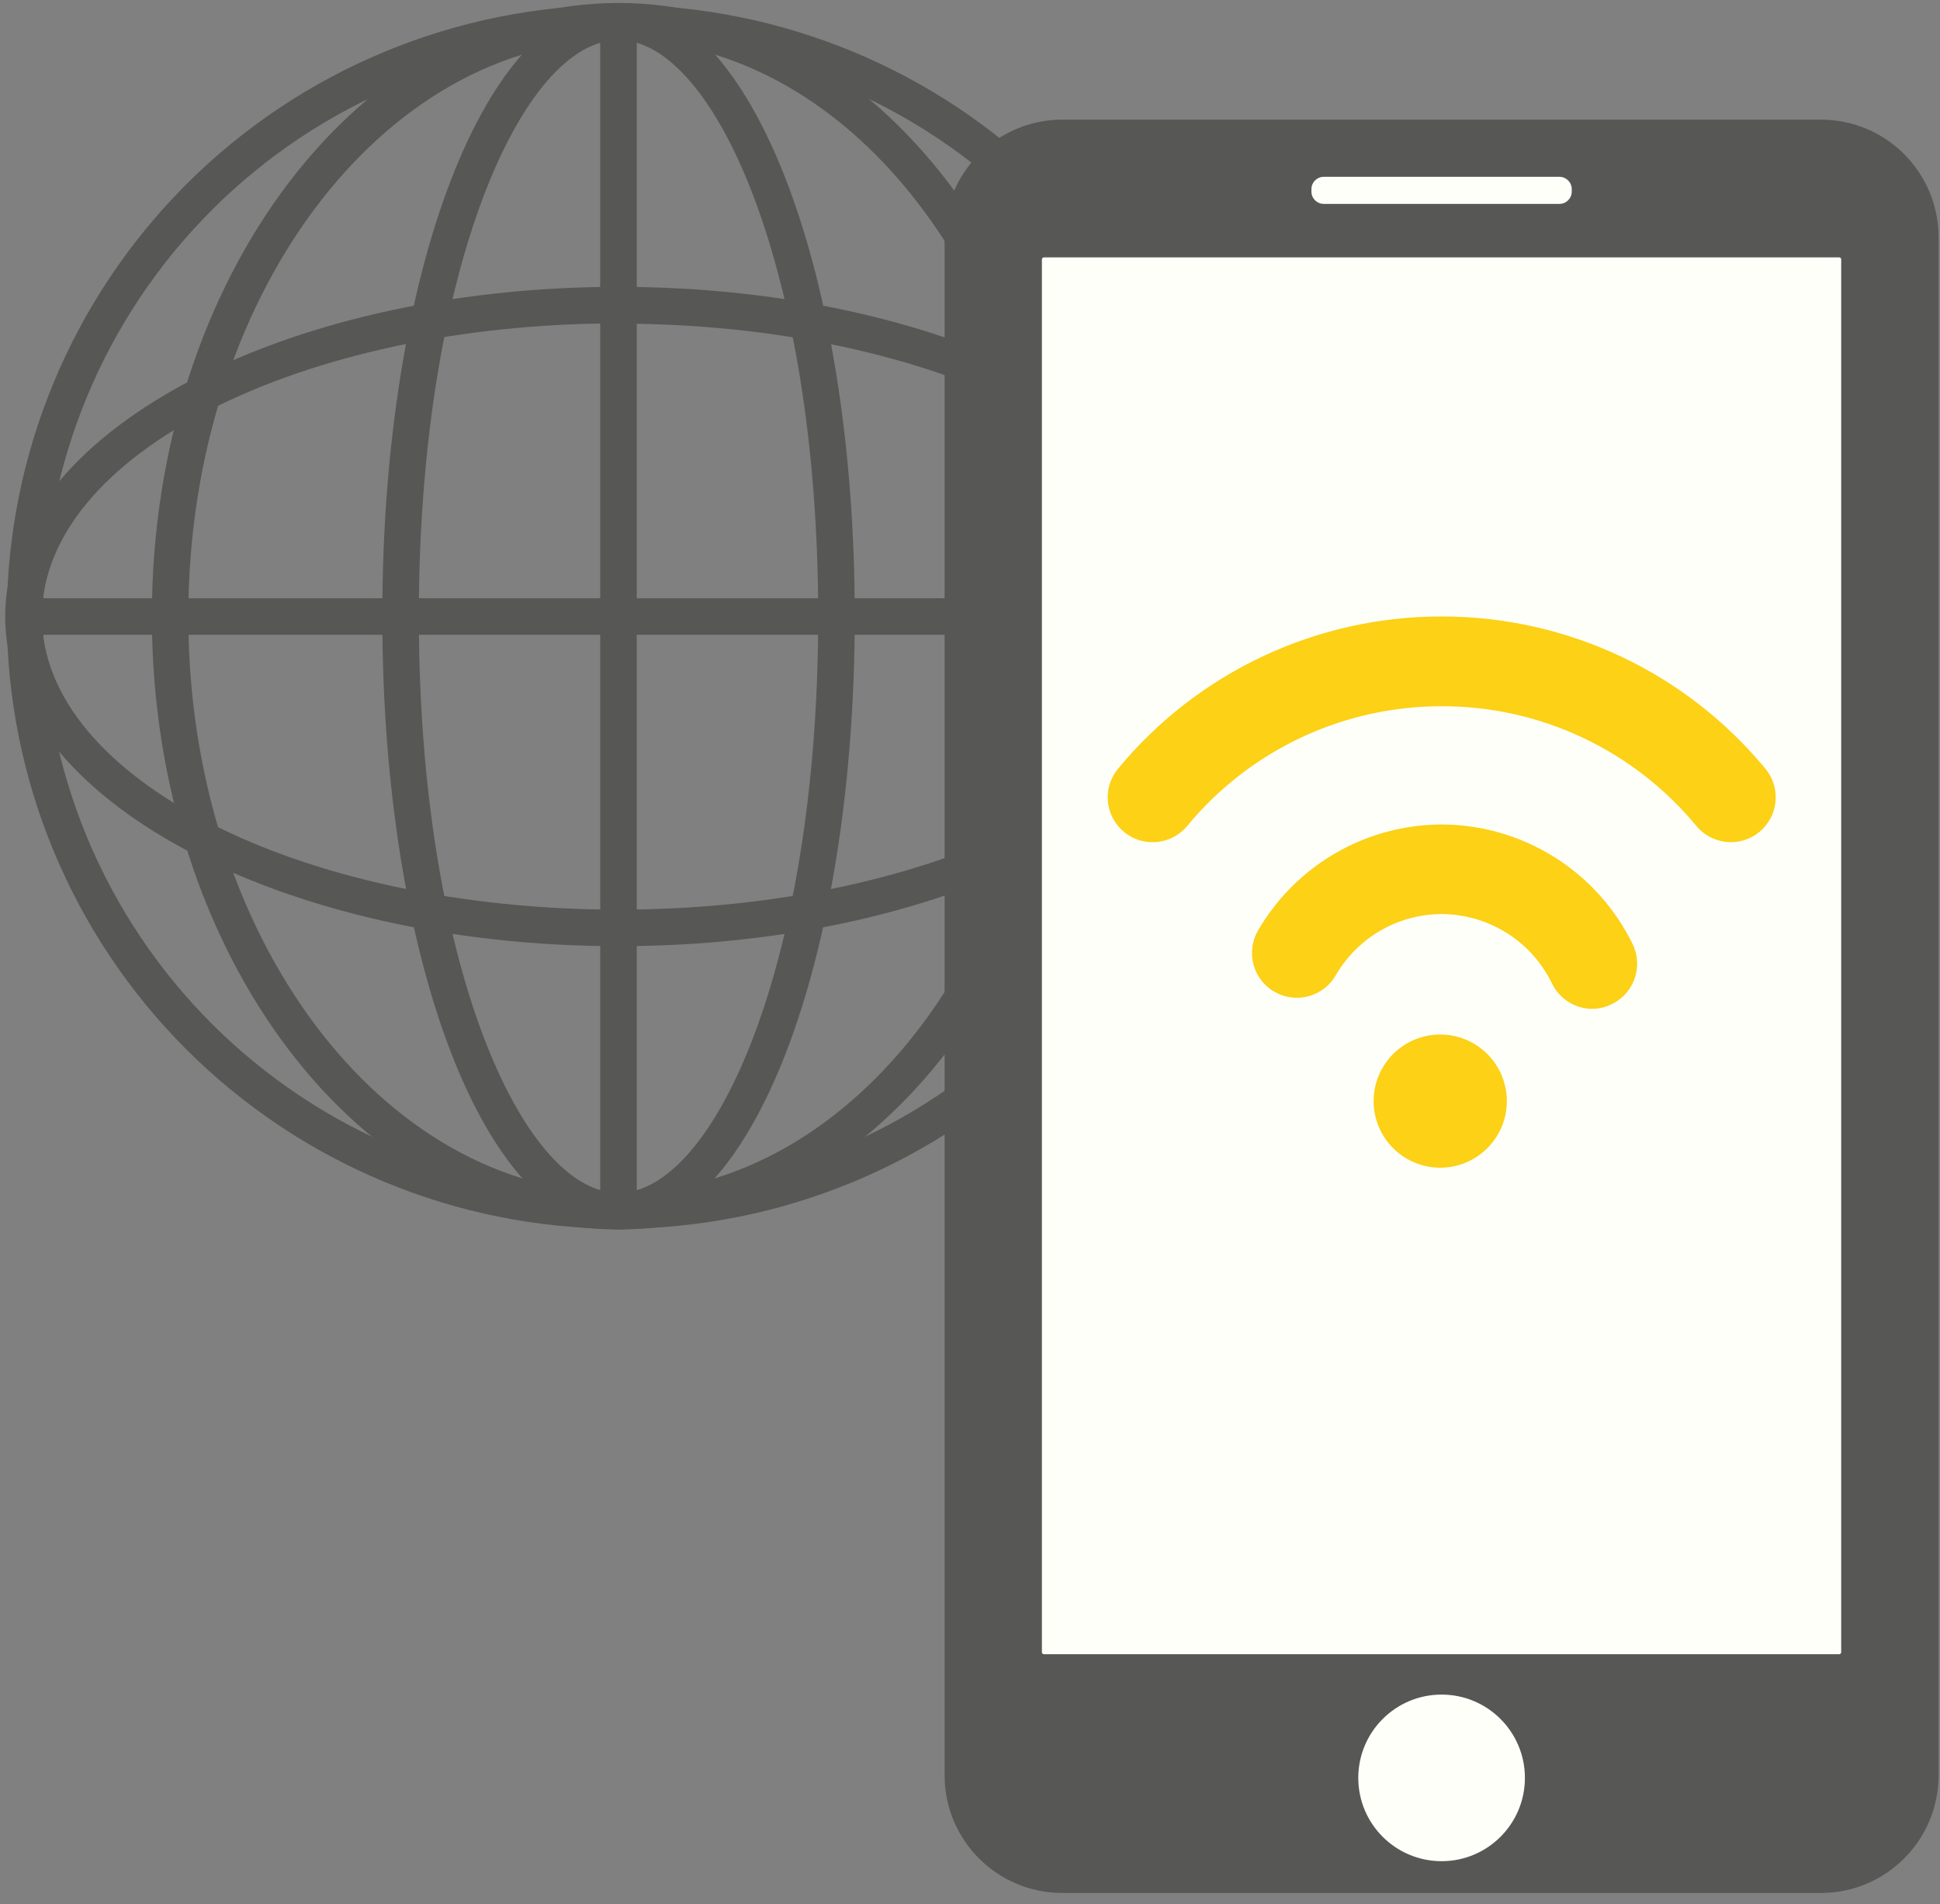 <svg width="109" height="107" viewBox="0 0 109 107" fill="none" xmlns="http://www.w3.org/2000/svg">
<rect x="0" y="0" width="109" height="107" fill="#808080" stroke="none"/>
<path d="M34.752 69.05C25.638 69.035 16.902 65.406 10.459 58.96C4.016 52.514 0.392 43.775 0.382 34.661C0.393 25.544 4.02 16.805 10.467 10.358C16.914 3.912 25.654 0.287 34.771 0.277C43.888 0.287 52.628 3.912 59.075 10.358C65.522 16.805 69.149 25.544 69.16 34.661C69.15 43.782 65.521 52.526 59.07 58.974C52.619 65.421 43.873 69.045 34.752 69.05ZM34.752 2.325C26.179 2.335 17.96 5.745 11.898 11.807C5.836 17.869 2.426 26.088 2.416 34.661C2.422 43.236 5.831 51.458 11.893 57.522C17.956 63.587 26.177 66.998 34.752 67.007C43.325 66.998 51.545 63.588 57.607 57.526C63.669 51.464 67.079 43.244 67.088 34.671C67.08 26.096 63.671 17.875 57.609 11.811C51.547 5.747 43.327 2.335 34.752 2.325Z" fill="#575756"/>
<path d="M34.752 69.089C27.309 69.089 21.48 53.959 21.48 34.628C21.48 15.296 27.309 0.167 34.752 0.167C42.194 0.167 48.024 15.296 48.024 34.628C48.024 53.959 42.194 69.089 34.752 69.089ZM34.752 2.249C29.334 2.249 23.533 15.267 23.533 34.647C23.533 54.026 29.334 67.035 34.752 67.035C40.17 67.035 45.971 54.022 45.971 34.647C45.971 15.272 40.17 2.249 34.752 2.249Z" fill="#575756"/>
<path d="M35.776 1.225H33.723V68.065H35.776V1.225Z" fill="#575756"/>
<path d="M34.752 53.17C15.76 53.17 0.291 44.861 0.291 34.647C0.291 24.433 15.746 16.119 34.752 16.119C53.758 16.119 69.213 24.428 69.213 34.647C69.213 44.865 53.744 53.17 34.752 53.17ZM34.752 18.172C16.89 18.172 2.359 25.562 2.359 34.647C2.359 43.731 16.89 51.116 34.752 51.116C52.614 51.116 67.145 43.726 67.145 34.647C67.145 25.567 52.614 18.187 34.752 18.187V18.172Z" fill="#575756"/>
<path d="M68.17 33.618H1.33V35.671H68.17V33.618Z" fill="#575756"/>
<path d="M34.752 69.089C20.293 69.089 8.533 53.639 8.533 34.628C8.533 15.617 20.293 0.167 34.752 0.167C49.211 0.167 60.971 15.617 60.971 34.628C60.971 53.639 49.202 69.089 34.752 69.089ZM34.752 2.249C21.427 2.249 10.581 16.785 10.581 34.647C10.581 52.509 21.427 67.035 34.752 67.035C48.077 67.035 58.922 52.505 58.922 34.647C58.922 16.789 48.077 2.249 34.752 2.249Z" fill="#575756"/>
<path d="M102.31 6.724H59.684C56.033 6.724 53.074 9.683 53.074 13.334V99.764C53.074 103.415 56.033 106.374 59.684 106.374H102.31C105.96 106.374 108.92 103.415 108.92 99.764V13.334C108.92 9.683 105.96 6.724 102.31 6.724Z" fill="#575756"/>
<path d="M103.334 14.463H58.654C58.591 14.463 58.54 14.515 58.54 14.578V92.843C58.54 92.906 58.591 92.958 58.654 92.958H103.334C103.398 92.958 103.449 92.906 103.449 92.843V14.578C103.449 14.515 103.398 14.463 103.334 14.463Z" fill="#FFFFFA"/>
<path d="M80.997 104.588C83.582 104.588 85.678 102.493 85.678 99.907C85.678 97.322 83.582 95.227 80.997 95.227C78.412 95.227 76.316 97.322 76.316 99.907C76.316 102.493 78.412 104.588 80.997 104.588Z" fill="#FFFFFA"/>
<path d="M87.616 9.936H74.377C73.994 9.936 73.683 10.246 73.683 10.63V10.764C73.683 11.147 73.994 11.458 74.377 11.458H87.616C87.999 11.458 88.31 11.147 88.31 10.764V10.63C88.31 10.246 87.999 9.936 87.616 9.936Z" fill="#FFFFFA"/>
<path d="M89.468 56.693C88.993 56.691 88.527 56.556 88.125 56.302C87.722 56.048 87.4 55.686 87.195 55.257C86.628 54.094 85.747 53.113 84.652 52.425C83.556 51.738 82.29 51.371 80.997 51.365C79.79 51.369 78.606 51.69 77.562 52.294C76.518 52.899 75.651 53.767 75.047 54.812C74.712 55.39 74.161 55.812 73.514 55.985C72.868 56.157 72.18 56.066 71.601 55.73C71.314 55.566 71.063 55.345 70.861 55.083C70.66 54.82 70.512 54.521 70.427 54.201C70.341 53.881 70.32 53.548 70.364 53.219C70.408 52.892 70.516 52.575 70.682 52.289C71.732 50.481 73.237 48.979 75.047 47.934C76.858 46.888 78.911 46.336 81.001 46.33C83.243 46.338 85.438 46.974 87.336 48.166C89.235 49.358 90.761 51.058 91.742 53.074C92.027 53.675 92.063 54.364 91.843 54.992C91.622 55.619 91.163 56.134 90.564 56.425C90.224 56.596 89.849 56.688 89.468 56.693Z" fill="#FCD116"/>
<path d="M64.752 47.326C64.166 47.328 63.598 47.123 63.149 46.746C62.894 46.536 62.683 46.277 62.528 45.984C62.373 45.692 62.277 45.372 62.246 45.043C62.215 44.713 62.249 44.381 62.346 44.065C62.444 43.749 62.603 43.455 62.814 43.2C65.026 40.52 67.804 38.362 70.948 36.883C74.093 35.403 77.526 34.638 81.001 34.642C84.476 34.638 87.909 35.403 91.053 36.881C94.198 38.36 96.976 40.516 99.189 43.195C99.616 43.71 99.821 44.373 99.759 45.039C99.698 45.705 99.374 46.319 98.859 46.746C98.604 46.958 98.309 47.117 97.993 47.214C97.676 47.312 97.344 47.346 97.014 47.315C96.684 47.283 96.364 47.188 96.071 47.033C95.778 46.878 95.519 46.667 95.308 46.411C93.567 44.305 91.383 42.61 88.91 41.447C86.438 40.284 83.738 39.683 81.006 39.687C78.271 39.683 75.569 40.285 73.094 41.45C70.62 42.616 68.434 44.315 66.695 46.426C66.457 46.709 66.16 46.937 65.824 47.093C65.488 47.248 65.122 47.328 64.752 47.326Z" fill="#FCD116"/>
<path d="M84.663 61.876C84.663 61.384 84.566 60.898 84.378 60.444C84.19 59.989 83.914 59.577 83.567 59.229C83.219 58.882 82.806 58.606 82.352 58.418C81.898 58.23 81.412 58.133 80.92 58.133C80.428 58.133 79.942 58.23 79.488 58.418C79.034 58.606 78.621 58.882 78.273 59.229C77.926 59.577 77.65 59.989 77.462 60.444C77.274 60.898 77.177 61.384 77.177 61.876C77.177 62.869 77.572 63.821 78.273 64.522C78.975 65.224 79.927 65.619 80.92 65.619C81.913 65.619 82.865 65.224 83.567 64.522C84.269 63.821 84.663 62.869 84.663 61.876Z" fill="#FCD116"/>
</svg>
